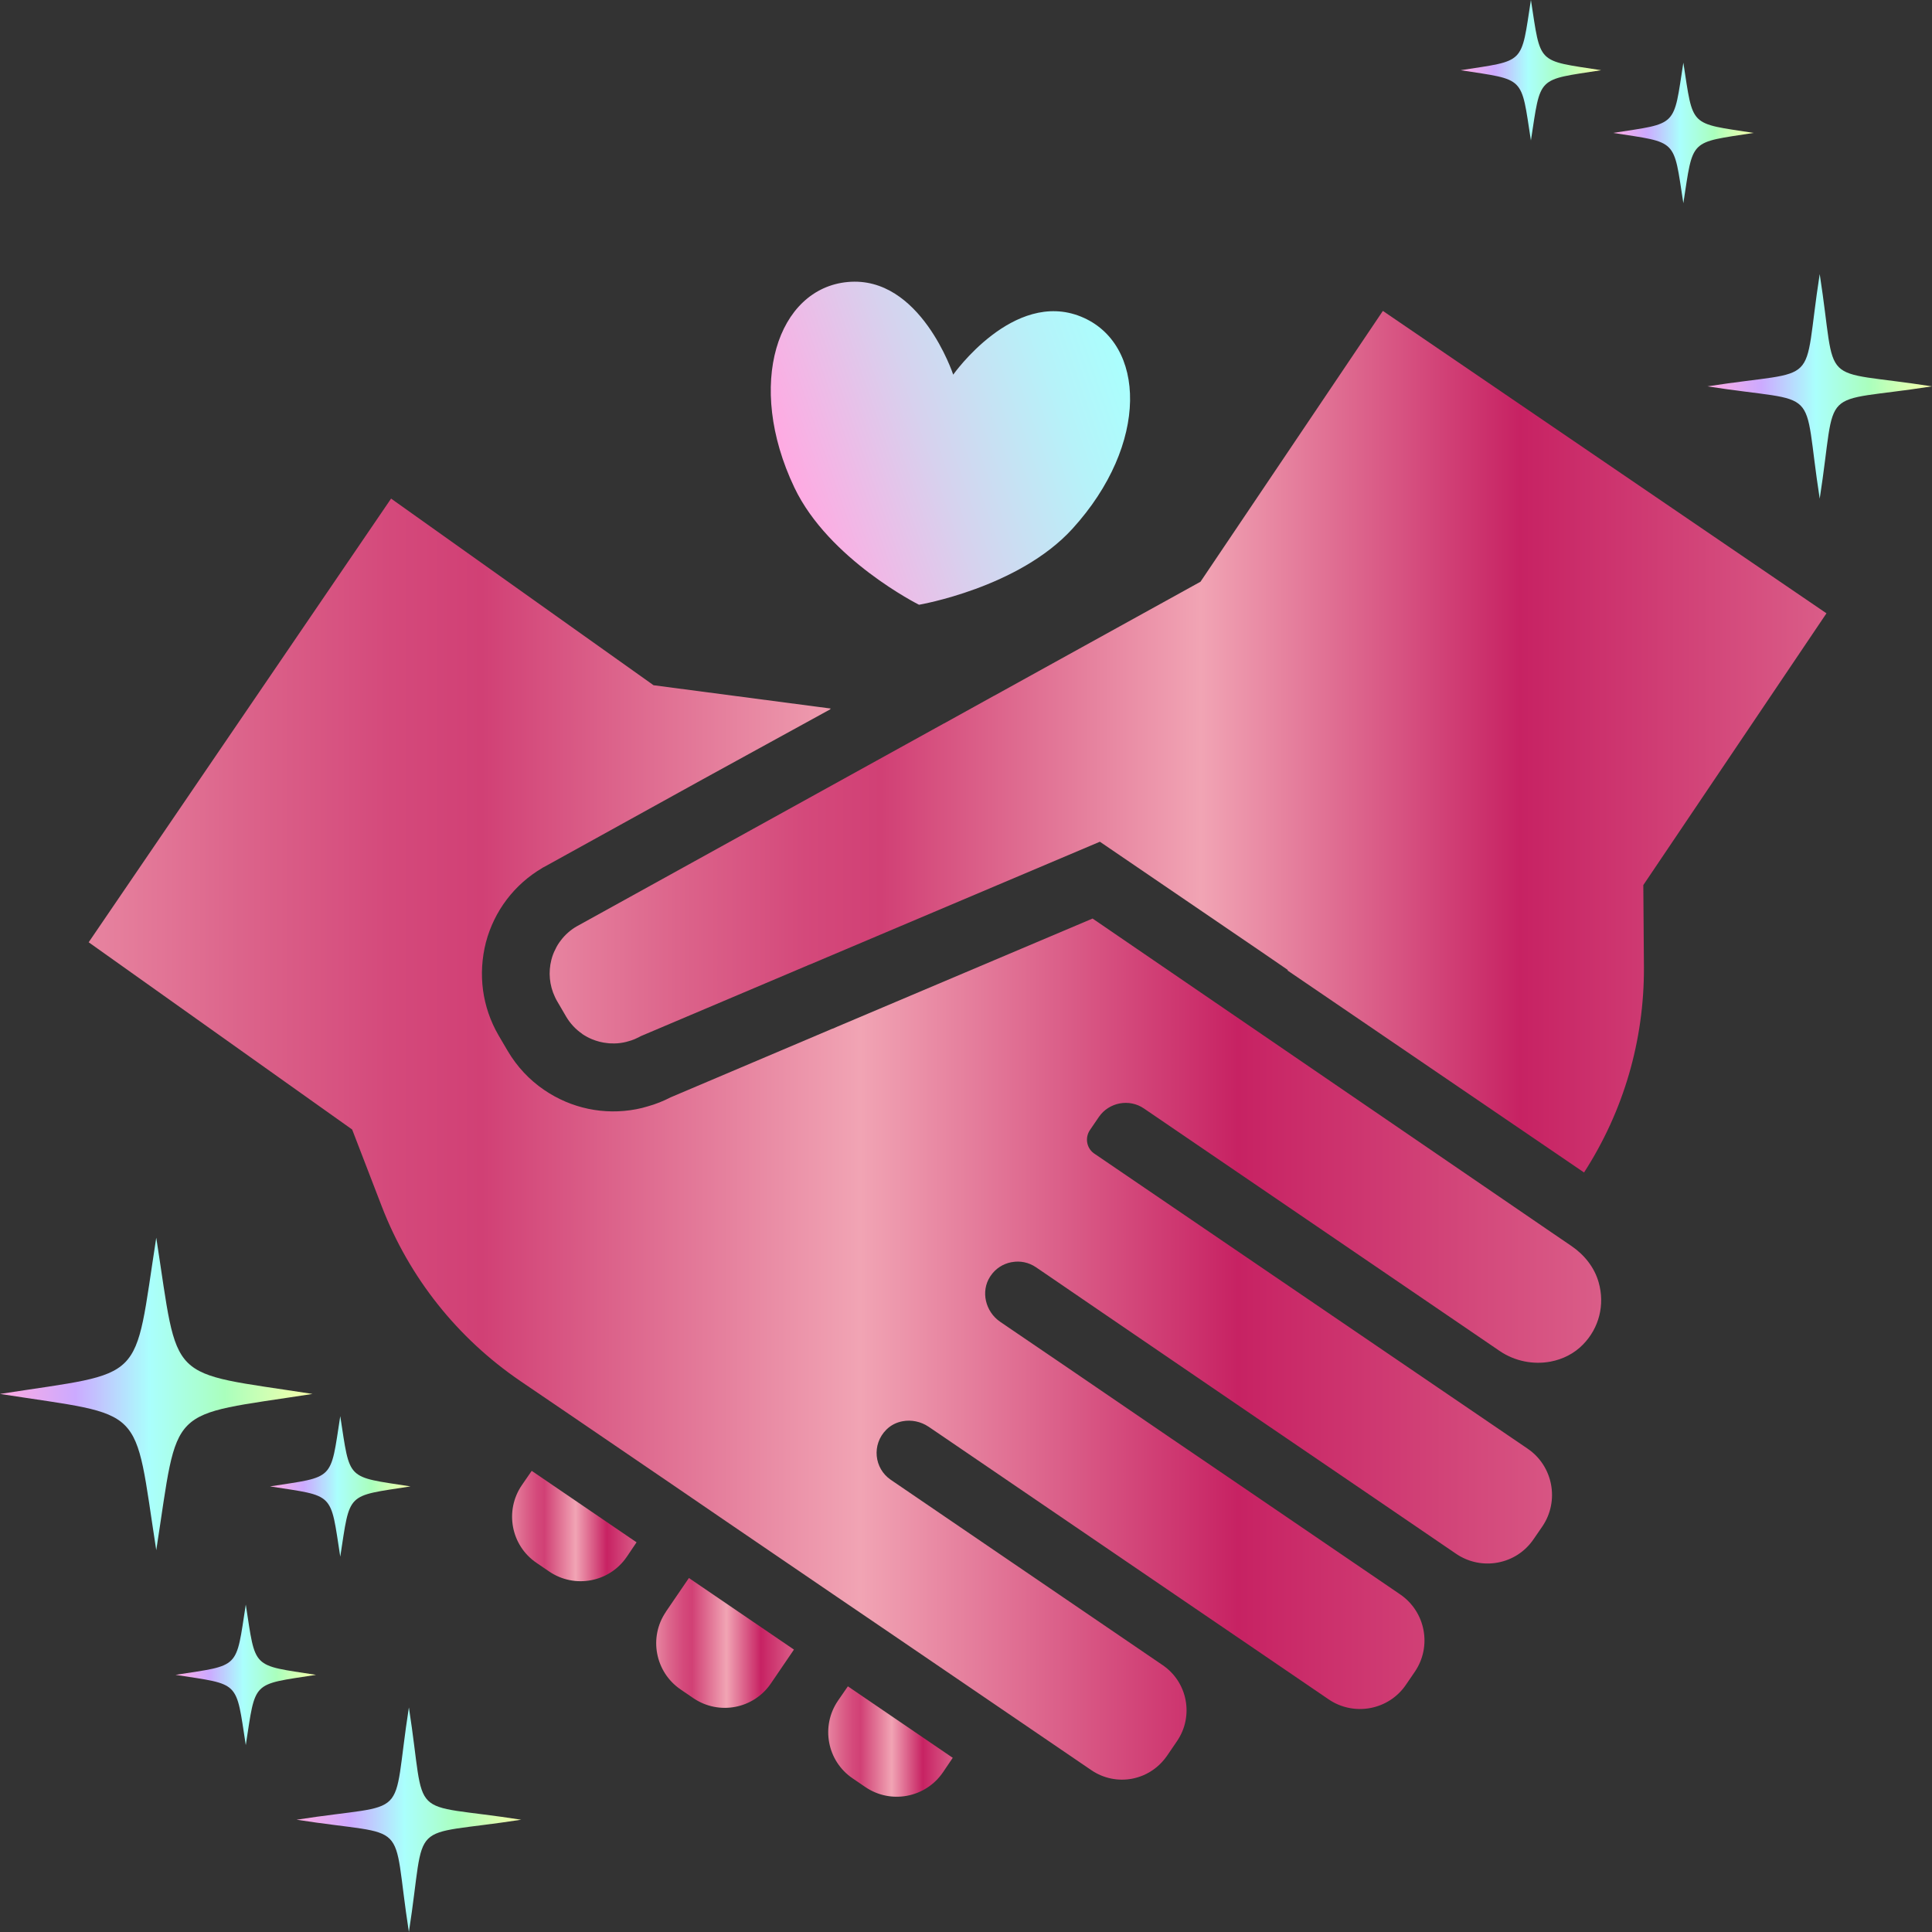 <?xml version="1.0" encoding="UTF-8"?><svg id="_レイヤー_1" xmlns="http://www.w3.org/2000/svg" xmlns:xlink="http://www.w3.org/1999/xlink" viewBox="0 0 500 500"><rect x="0" y="0" width="500" height="500" fill="#333333" stroke="none"/><defs><style>.cls-1{fill:url(#_名称未設定グラデーション_455);}.cls-2{fill:url(#_名称未設定グラデーション_27-5);}.cls-3{fill:url(#_名称未設定グラデーション_27-4);}.cls-4{fill:url(#_名称未設定グラデーション_27-2);}.cls-5{fill:url(#_名称未設定グラデーション_27-3);}.cls-6{fill:url(#_名称未設定グラデーション_40-3);}.cls-7{fill:url(#_名称未設定グラデーション_40-4);}.cls-8{fill:url(#_名称未設定グラデーション_40-2);}.cls-9{fill:url(#_名称未設定グラデーション_40-6);}.cls-10{fill:url(#_名称未設定グラデーション_40-7);}.cls-11{fill:url(#_名称未設定グラデーション_40-5);}.cls-12{fill:url(#_名称未設定グラデーション_27);}.cls-13{fill:url(#_名称未設定グラデーション_40);}</style><linearGradient id="_名称未設定グラデーション_455" x1="206.17" y1="110.41" x2="297.83" y2="110.41" gradientTransform="translate(-26.79 86.65) rotate(-19.13)" gradientUnits="userSpaceOnUse"><stop offset="0" stop-color="#ffaae2"/><stop offset=".41" stop-color="#d6d2ee"/><stop offset=".79" stop-color="#b6f2f9"/><stop offset="1" stop-color="#aafffd"/></linearGradient><linearGradient id="_名称未設定グラデーション_27" x1="214.34" y1="450.7" x2="246.56" y2="450.7" gradientUnits="userSpaceOnUse"><stop offset="0" stop-color="#e784a0"/><stop offset=".1" stop-color="#dc648b"/><stop offset=".2" stop-color="#d4497b"/><stop offset=".26" stop-color="#d14075"/><stop offset=".34" stop-color="#db6089"/><stop offset=".51" stop-color="#f1a4b4"/><stop offset=".76" stop-color="#c72263"/><stop offset="1" stop-color="#da5d88"/></linearGradient><linearGradient id="_名称未設定グラデーション_27-2" x1="169.82" y1="425.19" x2="205.48" y2="425.19" xlink:href="#_名称未設定グラデーション_27"/><linearGradient id="_名称未設定グラデーション_27-3" x1="132.53" y1="394.94" x2="164.75" y2="394.94" xlink:href="#_名称未設定グラデーション_27"/><linearGradient id="_名称未設定グラデーション_27-4" x1="142.25" y1="191.96" x2="472.71" y2="191.96" xlink:href="#_名称未設定グラデーション_27"/><linearGradient id="_名称未設定グラデーション_27-5" x1="22.95" y1="294.81" x2="414.37" y2="294.81" xlink:href="#_名称未設定グラデーション_27"/><linearGradient id="_名称未設定グラデーション_40" x1="0" y1="360.75" x2="80.88" y2="360.75" gradientUnits="userSpaceOnUse"><stop offset="0" stop-color="#ffaae2"/><stop offset=".24" stop-color="#caf"/><stop offset=".48" stop-color="#aafffd"/><stop offset=".72" stop-color="#aaffbd"/><stop offset="1" stop-color="#f7ffaa"/></linearGradient><linearGradient id="_名称未設定グラデーション_40-2" x1="76.76" y1="470.94" x2="134.87" y2="470.94" xlink:href="#_名称未設定グラデーション_40"/><linearGradient id="_名称未設定グラデーション_40-3" x1="45.44" y1="433.46" x2="81.79" y2="433.46" xlink:href="#_名称未設定グラデーション_40"/><linearGradient id="_名称未設定グラデーション_40-4" x1="69.89" y1="384.69" x2="106.24" y2="384.69" xlink:href="#_名称未設定グラデーション_40"/><linearGradient id="_名称未設定グラデーション_40-5" x1="441.89" y1="99.99" x2="500" y2="99.99" xlink:href="#_名称未設定グラデーション_40"/><linearGradient id="_名称未設定グラデーション_40-6" x1="417.47" y1="34.41" x2="453.82" y2="34.41" xlink:href="#_名称未設定グラデーション_40"/><linearGradient id="_名称未設定グラデーション_40-7" x1="378.02" y1="18.18" x2="414.37" y2="18.18" xlink:href="#_名称未設定グラデーション_40"/></defs><path class="cls-1" d="m219.42,72.98c18.79-1.71,27.27,23.98,27.27,23.98,0,0,15.58-22.11,33.06-15.02,16.88,6.85,17.75,33-2.22,54.92-13.92,15.28-39.69,19.65-39.69,19.65,0,0-23.38-11.68-32.26-30.34-12.74-26.77-4.31-51.54,13.84-53.19Z"/><path class="cls-12" d="m216.86,440.15c-4.5,6.6-2.8,15.6,3.77,20.07l3.31,2.26c6.59,4.5,15.59,2.79,20.09-3.8l2.54-3.76-27.14-18.5-2.57,3.73Z"/><path class="cls-4" d="m172.34,417.14c-4.5,6.57-2.79,15.59,3.8,20.09l3.28,2.24c6.63,4.52,15.63,2.79,20.09-3.8,0,0,2.2-3.24,5.87-8.62v-.02s.06-.07.09-.12l-27.18-18.52-5.97,8.75Z"/><path class="cls-5" d="m137.61,380.65l-2.57,3.73c-4.49,6.6-2.79,15.59,3.77,20.06l3.31,2.26c6.6,4.5,15.6,2.8,20.09-3.8l2.53-3.75-27.14-18.5Z"/><path class="cls-3" d="m357.89,80.46l-47.2,70.09-40.51,22.38-12.91,7.14h-.03s-12.91,7.15-12.91,7.15h-.03s-95.06,52.53-95.06,52.53c-1.61.93-3.01,2.18-4.11,3.64-.57.73-1.05,1.51-1.43,2.35-.44.83-.75,1.69-.99,2.6-.84,3.25-.52,6.68.91,9.68.16.35.35.74.56,1.08l2.33,3.99c1.05,1.77,2.44,3.29,4.18,4.48v.03c.8.53,1.66,1,2.49,1.34,1.29.53,2.67.9,4.04,1.02.34.05.7.08,1.05.07,1.03.05,2.05-.03,3.08-.23.49-.09.94-.21,1.42-.36.42-.11.82-.24,1.23-.41.19-.06.41-.17.6-.26.44-.18.85-.4,1.25-.62l42.77-18.13h.03c.3-.15.57-.29.88-.38.11-.05.22-.1.34-.12l.08-.05,74.7-31.63,41.64,28.38,6.91,4.74.18.13h-.27s76.84,52.35,76.84,52.35c10.24-15.87,15.57-34.15,15.5-53.07l-.16-21.31,47.4-70.33-114.81-78.27Z"/><path class="cls-2" d="m400.13,317.99l-117.37-80.27-66.03,27.96-1.18.52-.14.03-.52.22-41.31,17.53c-1.9.98-3.89,1.78-5.95,2.35-.99.31-1.98.55-2.99.74-8.33,1.58-16.8-.21-23.81-4.99-3.83-2.61-6.99-5.97-9.45-10.12l-2.37-4.04c-4.21-7.27-5.37-15.77-3.25-24.07,2.16-8.12,7.35-14.97,14.61-19.23l.19-.13.22-.1,41.02-22.67,33.18-18.21-.19-.02.21-.12-45.86-6.03-66.63-47.38-1.18-.84h0s-.12-.08-.12-.08L22.95,243.86l68.19,48.46,7.66,19.89c7.13,18.45,19.55,34.08,35.92,45.24l12.37,8.41,27.21,18.55,13.88,9.49,27.17,18.52,13.94,9.48,27.18,18.52,25.94,17.68c3.21,2.19,7.01,2.9,10.57,2.23.98-.19,1.96-.49,2.87-.87,2.42-1.03,4.57-2.74,6.18-5.07l2.59-3.8c4.4-6.46,2.74-15.25-3.72-19.65l-70.38-47.98c-4.28-2.92-5-9.12-1.12-12.98,1.18-1.17,2.63-1.87,4.18-2.16,2.27-.43,4.72.06,6.73,1.41l3.08,2.09,13.91,9.48,41.09,28.01,27.18,18.52,18.25,12.44c3.29,2.26,7.2,2.95,10.82,2.27s7.01-2.75,9.24-6.06l2.26-3.31c4.5-6.57,2.8-15.56-3.8-20.06l-45.42-30.96-13.94-9.48-27.14-18.53-13.94-9.48-3.08-2.1c-3.83-2.64-5.03-7.86-2.61-11.62l.16-.24c1.25-1.87,3.19-3.13,5.4-3.55h.06c2.19-.42,4.41.05,6.26,1.3.92.63,2.05,1.4,3.32,2.26,3.52,2.43,8.34,5.69,13.91,9.51,7.9,5.38,17.34,11.85,27.15,18.53l13.94,9.51c9.68,6.6,19.14,13.02,27.17,18.5,13.64,9.3,23.24,15.85,23.24,15.85,3.32,2.26,7.2,2.96,10.85,2.27s6.99-2.75,9.24-6.07l2.26-3.29c4.47-6.59,2.76-15.62-3.8-20.09l-23.27-15.84-88.69-60.4c-2.16-1.32-2.74-4.13-1.35-6.21l2.31-3.39c1.3-1.91,3.28-3.12,5.4-3.52s4.38,0,6.29,1.31l85.53,58.3,6.49,4.43c3.96,2.7,8.78,3.61,13.21,2.77,3.16-.6,6.13-2.08,8.42-4.45,4.14-4.24,5.68-10.28,4.01-16.09-1.09-3.87-3.73-7.13-7.05-9.39l-6.53-4.45Z"/><path class="cls-13" d="m40.44,401.19c-5.95-38.23-2.21-34.49-40.44-40.44,38.23-5.95,34.49-2.21,40.44-40.44,5.95,38.23,2.21,34.49,40.44,40.44-38.23,5.95-34.49,2.21-40.44,40.44Z"/><path class="cls-8" d="m105.82,500c-4.7-30.23,1.17-24.35-29.06-29.06,30.23-4.7,24.35,1.17,29.06-29.06,4.7,30.23-1.17,24.35,29.06,29.06-30.23,4.7-24.35-1.17-29.06,29.06Z"/><path class="cls-6" d="m63.61,451.63c-2.62-16.83-1.35-15.56-18.18-18.18,16.83-2.62,15.56-1.35,18.18-18.18,2.62,16.83,1.35,15.56,18.18,18.18-16.83,2.62-15.56,1.35-18.18,18.18Z"/><path class="cls-7" d="m88.06,402.86c-2.62-16.83-1.35-15.56-18.18-18.18,16.83-2.62,15.56-1.35,18.18-18.18,2.62,16.83,1.35,15.56,18.18,18.18-16.83,2.62-15.56,1.35-18.18,18.18Z"/><path class="cls-11" d="m470.94,129.05c-4.7-30.23,1.17-24.35-29.06-29.06,30.23-4.7,24.35,1.17,29.06-29.06,4.7,30.23-1.17,24.35,29.06,29.06-30.23,4.7-24.35-1.17-29.06,29.06Z"/><path class="cls-9" d="m435.65,52.58c-2.62-16.83-1.35-15.56-18.18-18.18,16.83-2.62,15.56-1.35,18.18-18.18,2.62,16.83,1.35,15.56,18.18,18.18-16.83,2.62-15.56,1.35-18.18,18.18Z"/><path class="cls-10" d="m396.2,36.35c-2.62-16.83-1.35-15.56-18.18-18.18,16.83-2.62,15.56-1.35,18.18-18.18,2.62,16.83,1.35,15.56,18.18,18.18-16.83,2.62-15.56,1.35-18.18,18.18Z"/></svg>
